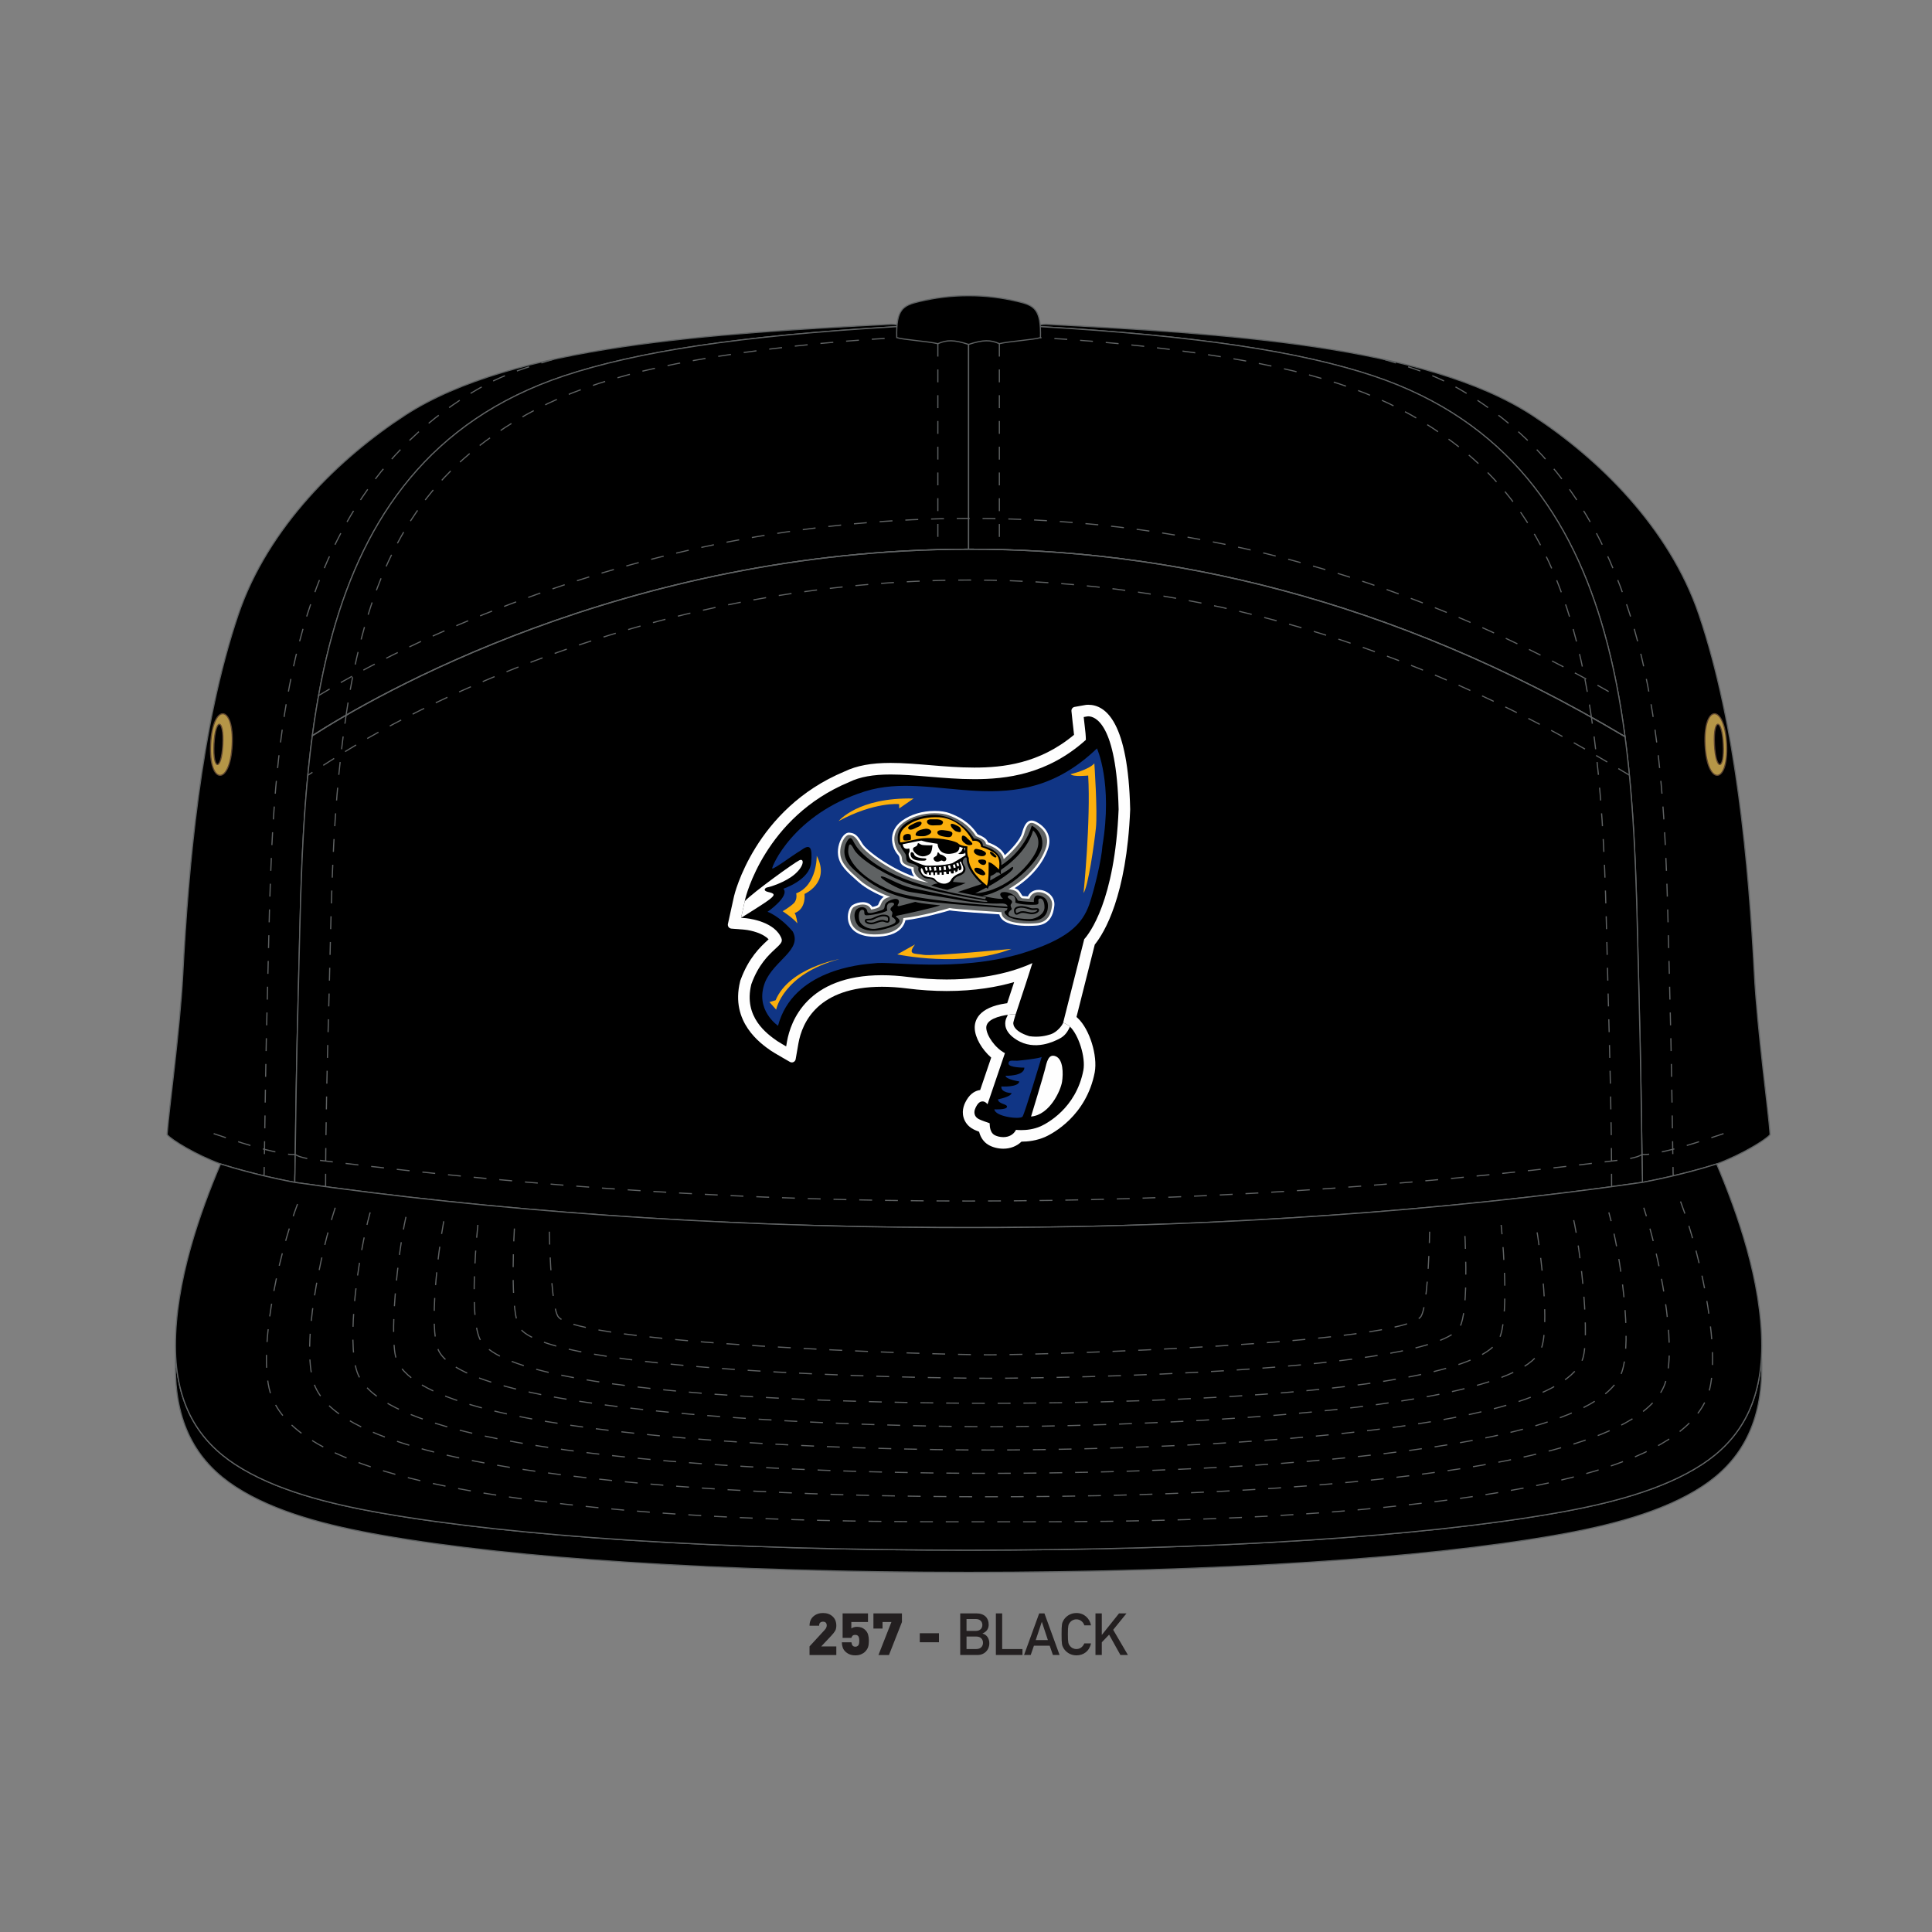 <?xml version="1.0" encoding="UTF-8"?>
<!DOCTYPE svg PUBLIC "-//W3C//DTD SVG 1.1//EN" "http://www.w3.org/Graphics/SVG/1.1/DTD/svg11.dtd">
<!-- Creator: CorelDRAW 2018 (64-Bit) -->
<svg xmlns="http://www.w3.org/2000/svg" xml:space="preserve" width="5in" height="5in" version="1.1" style="shape-rendering:geometricPrecision; text-rendering:geometricPrecision; image-rendering:optimizeQuality; fill-rule:evenodd; clip-rule:evenodd"
viewBox="0 0 5000 5000"
 xmlns:xlink="http://www.w3.org/1999/xlink">
 <rect x="0" y="0" width="5000" height="5000" fill="#808080" stroke="none"/>
 <defs>
  <style type="text/css">
   <![CDATA[
    .str3 {stroke:#5F4630;stroke-width:3;stroke-miterlimit:2.613}
    .str0 {stroke:#5F6263;stroke-width:3;stroke-miterlimit:2.613}
    .str1 {stroke:#5F6263;stroke-width:3;stroke-miterlimit:22.926}
    .str2 {stroke:#5F6263;stroke-width:3;stroke-miterlimit:22.926;stroke-dasharray:33.331 33.331}
    .fil1 {fill:none}
    .fil3 {fill:none;fill-rule:nonzero}
    .fil4 {fill:#B59647}
    .fil0 {fill:black}
    .fil2 {fill:#231F20;fill-rule:nonzero}
    .fil6 {fill:black;fill-rule:nonzero}
    .fil8 {fill:#5F6263;fill-rule:nonzero}
    .fil5 {fill:#FEFEFE;fill-rule:nonzero}
    .fil7 {fill:#103585;fill-rule:nonzero}
    .fil9 {fill:#FCB00D;fill-rule:nonzero}
   ]]>
  </style>
 </defs>
 <g id="Layer_x0020_1">
  <path class="fil0" d="M762.92 3059.93c0,0 -23.7,-4.24 -59.63,-12.25 -35.88,-8.06 -83.94,-19.96 -132.59,-35.31 -32.32,-11.95 -64.31,-27.64 -89.44,-41.99 -25.2,-14.35 -43.66,-27.42 -48.85,-34.04 1.67,-27.48 10.01,-95.01 18.81,-173.76 8.78,-78.75 18.13,-168.86 21.91,-241.56 7.11,-138.05 18.57,-298.52 40.44,-460.43 21.79,-161.91 54.06,-325.26 102.67,-469.1 38.48,-113.97 104.39,-215.81 181.7,-302.92 77.37,-87.09 166.15,-159.4 250.46,-214.25 139.15,-90.48 338.55,-143.27 560.7,-176.48 222.15,-33.15 467.09,-46.73 697.25,-58.74 3.79,-0.16 9.68,0.5 15.47,1.56 5.79,1.06 11.46,2.51 14.68,3.9l-7.61 0.39 -7.68 0.39c-203.73,11.84 -372.43,28.14 -513.65,49.27 -141.16,21.19 -254.85,47.17 -348.45,78.38 -347.08,115.85 -514.82,368.31 -597.86,665.17 -83,296.9 -81.21,638.13 -89.27,931.64 -2.46,87.88 -4.18,175.7 -5.52,255.97 -1.32,80.25 -2.27,153.01 -3.11,210.8 -0.22,3.94 -0.33,7.83 -0.39,11.68 -0.05,3.83 -0.05,7.73 -0.05,11.69z"/>
  <path class="fil1 str0" d="M762.92 3059.93c0,0 -23.7,-4.24 -59.63,-12.25 -35.88,-8.06 -83.94,-19.96 -132.59,-35.31 -32.32,-11.95 -64.31,-27.64 -89.44,-41.99 -25.2,-14.35 -43.66,-27.42 -48.85,-34.04 1.67,-27.48 10.01,-95.01 18.81,-173.76 8.78,-78.75 18.13,-168.86 21.91,-241.56 7.11,-138.05 18.57,-298.52 40.44,-460.43 21.79,-161.91 54.06,-325.26 102.67,-469.1 38.48,-113.97 104.39,-215.81 181.7,-302.92 77.37,-87.09 166.15,-159.4 250.46,-214.25 139.15,-90.48 338.55,-143.27 560.7,-176.48 222.15,-33.15 467.09,-46.73 697.25,-58.74 3.79,-0.16 9.68,0.5 15.47,1.56 5.79,1.06 11.46,2.51 14.68,3.9l-7.61 0.39 -7.68 0.39c-203.73,11.84 -372.43,28.14 -513.65,49.27 -141.16,21.19 -254.85,47.17 -348.45,78.38 -347.08,115.85 -514.82,368.31 -597.86,665.17 -83,296.9 -81.21,638.13 -89.27,931.64 -2.46,87.88 -4.18,175.7 -5.52,255.97 -1.32,80.25 -2.27,153.01 -3.11,210.8 -0.22,3.94 -0.33,7.83 -0.39,11.68 -0.05,3.83 -0.05,7.73 -0.05,11.69z"/>
  <path class="fil0" d="M4250.6 3059.93c0,0 23.68,-4.24 59.61,-12.25 35.89,-8.06 83.94,-19.96 132.61,-35.31 32.31,-11.95 64.3,-27.64 89.43,-41.99 25.19,-14.35 43.67,-27.42 48.84,-34.04 -1.67,-27.48 -10.01,-95.01 -18.81,-173.76 -8.78,-78.75 -18.13,-168.86 -21.92,-241.56 -7.11,-138.05 -18.57,-298.52 -40.43,-460.43 -21.8,-161.91 -54.06,-325.26 -102.69,-469.1 -38.49,-113.97 -104.39,-215.81 -181.71,-302.92 -77.37,-87.09 -166.13,-159.4 -250.46,-214.25 -139.15,-90.48 -338.55,-143.27 -560.7,-176.48 -222.15,-33.15 -467.09,-46.73 -697.25,-58.74 -3.78,-0.16 -9.68,0.5 -15.47,1.56 -5.78,1.06 -11.46,2.51 -14.68,3.9l7.61 0.39 7.68 0.39c203.73,11.84 372.43,28.14 513.65,49.27 141.16,21.19 254.85,47.17 348.46,78.38 347.08,115.85 514.82,368.31 597.86,665.17 83,296.9 81.21,638.13 89.29,931.64 2.44,87.88 4.16,175.7 5.5,255.97 1.33,80.25 2.27,153.01 3.11,210.8 0.22,3.94 0.33,7.83 0.39,11.68 0.06,3.83 0.06,7.73 0.06,11.69z"/>
  <path class="fil1 str0" d="M4250.6 3059.93c0,0 23.68,-4.24 59.61,-12.25 35.89,-8.06 83.94,-19.96 132.61,-35.31 32.31,-11.95 64.3,-27.64 89.43,-41.99 25.19,-14.35 43.67,-27.42 48.84,-34.04 -1.67,-27.48 -10.01,-95.01 -18.81,-173.76 -8.78,-78.75 -18.13,-168.86 -21.92,-241.56 -7.11,-138.05 -18.57,-298.52 -40.43,-460.43 -21.8,-161.91 -54.06,-325.26 -102.69,-469.1 -38.49,-113.97 -104.39,-215.81 -181.71,-302.92 -77.37,-87.09 -166.13,-159.4 -250.46,-214.25 -139.15,-90.48 -338.55,-143.27 -560.7,-176.48 -222.15,-33.15 -467.09,-46.73 -697.25,-58.74 -3.78,-0.16 -9.68,0.5 -15.47,1.56 -5.78,1.06 -11.46,2.51 -14.68,3.9l7.61 0.39 7.68 0.39c203.73,11.84 372.43,28.14 513.65,49.27 141.16,21.19 254.85,47.17 348.46,78.38 347.08,115.85 514.82,368.31 597.86,665.17 83,296.9 81.21,638.13 89.29,931.64 2.44,87.88 4.16,175.7 5.5,255.97 1.33,80.25 2.27,153.01 3.11,210.8 0.22,3.94 0.33,7.83 0.39,11.68 0.06,3.83 0.06,7.73 0.06,11.69z"/>
  <path class="fil0" d="M2328.88 844.95c-2.56,0.11 -5.11,0.27 -7.61,0.38 -50.96,3.01 -99.74,6.23 -146.39,9.74 -46.67,3.55 -91.27,7.33 -133.94,11.44 -42.62,4.11 -83.33,8.52 -122.2,13.18 -38.82,4.68 -75.87,9.63 -111.12,14.91 -35.32,5.28 -68.91,10.9 -100.91,16.79 -31.93,5.9 -62.34,12.08 -91.21,18.64 -28.87,6.51 -56.29,13.35 -82.27,20.53 -26.03,7.11 -50.72,14.63 -74.09,22.41 -86.76,28.98 -162.35,66.47 -228.2,111.07 -65.81,44.62 -121.92,96.29 -169.76,153.63 -47.83,57.34 -87.49,120.36 -120.31,187.6 -32.81,67.2 -58.84,138.67 -79.59,212.86 -6.01,21.41 -11.57,43.11 -16.68,64.91 -5.12,21.85 -9.9,43.88 -14.24,66.08 -4.4,22.25 -8.34,44.6 -12.02,67.09 -3.67,22.47 -7.02,45.11 -10.01,67.84 39.1,-25.13 109.19,-67.84 206.18,-117.74 97.01,-49.84 220.98,-106.96 367.88,-160.91 146.83,-53.95 316.65,-104.85 505.43,-142.28 188.72,-37.43 396.35,-61.5 618.94,-61.79l0 -582.17c-79.76,0 -136.71,3.78 -177.88,5.79z"/>
  <path class="fil1 str0" d="M2328.88 844.95c-2.56,0.11 -5.11,0.27 -7.61,0.38 -50.96,3.01 -99.74,6.23 -146.39,9.74 -46.67,3.55 -91.27,7.33 -133.94,11.44 -42.62,4.11 -83.33,8.52 -122.2,13.18 -38.82,4.68 -75.87,9.63 -111.12,14.91 -35.32,5.28 -68.91,10.9 -100.91,16.79 -31.93,5.9 -62.34,12.08 -91.21,18.64 -28.87,6.51 -56.29,13.35 -82.27,20.53 -26.03,7.11 -50.72,14.63 -74.09,22.41 -86.76,28.98 -162.35,66.47 -228.2,111.07 -65.81,44.62 -121.92,96.29 -169.76,153.63 -47.83,57.34 -87.49,120.36 -120.31,187.6 -32.81,67.2 -58.84,138.67 -79.59,212.86 -6.01,21.41 -11.57,43.11 -16.68,64.91 -5.12,21.85 -9.9,43.88 -14.24,66.08 -4.4,22.25 -8.34,44.6 -12.02,67.09 -3.67,22.47 -7.02,45.11 -10.01,67.84 39.1,-25.13 109.19,-67.84 206.18,-117.74 97.01,-49.84 220.98,-106.96 367.88,-160.91 146.83,-53.95 316.65,-104.85 505.43,-142.28 188.72,-37.43 396.35,-61.5 618.94,-61.79l0 -582.17c-79.76,0 -136.71,3.78 -177.88,5.79z"/>
  <path class="fil0" d="M2506.73 1421.35l0.06 0 0.06 0c126.19,-0.17 257.29,7.33 392.39,24.3 135.17,17.03 274.32,43.55 416.88,81.43 142.54,37.94 288.38,87.27 436.84,149.89 148.5,62.57 299.56,138.49 452.53,229.54 -3.01,-22.91 -6.34,-45.77 -10.01,-68.46 -3.67,-22.7 -7.72,-45.28 -12.12,-67.7 -4.34,-22.4 -9.13,-44.65 -14.3,-66.67 -5.17,-22.03 -10.78,-43.89 -16.85,-65.53 -20.75,-74.2 -46.78,-145.67 -79.59,-212.86 -32.81,-67.24 -72.42,-130.26 -120.31,-187.6 -47.82,-57.34 -103.95,-109.02 -169.74,-153.63 -65.85,-44.6 -141.44,-82.09 -228.15,-111.07 -23.41,-7.79 -48.06,-15.3 -74.09,-22.42 -26.03,-7.17 -53.45,-14.02 -82.32,-20.51 -28.87,-6.57 -59.23,-12.74 -91.22,-18.64 -31.97,-5.89 -65.57,-11.51 -100.89,-16.79 -35.27,-5.3 -72.3,-10.25 -111.13,-14.91 -38.88,-4.73 -79.59,-9.11 -122.19,-13.18 -42.66,-4.11 -87.26,-7.9 -133.93,-11.46 -46.67,-3.5 -95.45,-6.78 -146.34,-9.73 -2.56,-0.17 -5.11,-0.28 -7.68,-0.39 -41.15,-2 -98.11,-5.79 -177.81,-5.79l-0.06 0 0 582.19z"/>
  <path class="fil1 str0" d="M2506.73 1421.35l0.06 0 0.06 0c126.19,-0.17 257.29,7.33 392.39,24.3 135.17,17.03 274.32,43.55 416.88,81.43 142.54,37.94 288.38,87.27 436.84,149.89 148.5,62.57 299.56,138.49 452.53,229.54 -3.01,-22.91 -6.34,-45.77 -10.01,-68.46 -3.67,-22.7 -7.72,-45.28 -12.12,-67.7 -4.34,-22.4 -9.13,-44.65 -14.3,-66.67 -5.17,-22.03 -10.78,-43.89 -16.85,-65.53 -20.75,-74.2 -46.78,-145.67 -79.59,-212.86 -32.81,-67.24 -72.42,-130.26 -120.31,-187.6 -47.82,-57.34 -103.95,-109.02 -169.74,-153.63 -65.85,-44.6 -141.44,-82.09 -228.15,-111.07 -23.41,-7.79 -48.06,-15.3 -74.09,-22.42 -26.03,-7.17 -53.45,-14.02 -82.32,-20.51 -28.87,-6.57 -59.23,-12.74 -91.22,-18.64 -31.97,-5.89 -65.57,-11.51 -100.89,-16.79 -35.27,-5.3 -72.3,-10.25 -111.13,-14.91 -38.88,-4.73 -79.59,-9.11 -122.19,-13.18 -42.66,-4.11 -87.26,-7.9 -133.93,-11.46 -46.67,-3.5 -95.45,-6.78 -146.34,-9.73 -2.56,-0.17 -5.11,-0.28 -7.68,-0.39 -41.15,-2 -98.11,-5.79 -177.81,-5.79l-0.06 0 0 582.19z"/>
  <path class="fil0" d="M2506.82 1421.35c505.03,-0.68 1086.82,120.91 1698.7,485.17 29.53,223.2 30.3,455.25 36.04,663.23 2.38,87.93 4.11,175.75 5.44,256.02 1.34,80.26 2.29,153.01 3.17,210.8 0.24,3.96 0.35,7.85 0.35,11.68 0.05,3.85 0.05,7.73 0.05,11.69l0 0c-254.12,36.7 -525.71,65.35 -806.72,85.09 -280.99,19.76 -571.33,30.6 -862.83,31.81 -24.76,0.11 -49.51,0.11 -74.26,0.11 -24.8,0 -49.56,0 -74.31,-0.11 -291.51,-1.21 -581.84,-12.06 -862.83,-31.81 -280.94,-19.74 -552.59,-48.39 -806.72,-85.09l0 0c0,-3.96 0,-7.84 0.05,-11.69 0.06,-3.83 0.17,-7.72 0.39,-11.68 0.83,-57.78 1.83,-130.53 3.12,-210.8 1.32,-80.27 3.11,-168.09 5.5,-256.02 5.72,-208.75 6.51,-441.74 36.37,-665.67 156.58,-100.62 808.11,-481.55 1698.48,-482.72zm1789.14 1629.44l-2.68 0.57 2.68 -0.57z"/>
  <path class="fil1 str0" d="M2506.82 1421.35c505.03,-0.68 1086.82,120.91 1698.7,485.17 29.53,223.2 30.3,455.25 36.04,663.23 2.38,87.93 4.11,175.75 5.44,256.02 1.34,80.26 2.29,153.01 3.17,210.8 0.24,3.96 0.35,7.85 0.35,11.68 0.05,3.85 0.05,7.73 0.05,11.69l0 0c-254.12,36.7 -525.71,65.35 -806.72,85.09 -280.99,19.76 -571.33,30.6 -862.83,31.81 -24.76,0.11 -49.51,0.11 -74.26,0.11 -24.8,0 -49.56,0 -74.31,-0.11 -291.51,-1.21 -581.84,-12.06 -862.83,-31.81 -280.94,-19.74 -552.59,-48.39 -806.72,-85.09l0 0c0,-3.96 0,-7.84 0.05,-11.69 0.06,-3.83 0.17,-7.72 0.39,-11.68 0.83,-57.78 1.83,-130.53 3.12,-210.8 1.32,-80.27 3.11,-168.09 5.5,-256.02 5.72,-208.75 6.51,-441.74 36.37,-665.67 156.58,-100.62 808.11,-481.55 1698.48,-482.72zm1789.14 1629.44l-2.68 0.57"/>
  <path class="fil0" d="M4558.76 3509.35c0.44,10.63 0.66,21.24 0.66,31.81 -0.39,152.51 -61.68,245.5 -154.4,306.07 -101.94,66.63 -242,102.06 -380.78,126.32 -176.65,30.92 -393.84,53.78 -632.74,69.36 -275.66,17.96 -580.23,26.3 -884.74,26.3 -304.59,0 -609.17,-8.34 -884.81,-26.3 -238.89,-15.58 -456.09,-38.44 -632.69,-69.36 -138.82,-24.26 -278.83,-59.69 -380.78,-126.32 -92.72,-60.57 -154.07,-153.57 -154.46,-306.07 0,-10.58 0.22,-21.19 0.68,-31.81 6.89,137.37 66.34,223.31 153.78,280.44 101.94,66.63 241.95,102.06 380.78,126.3 176.6,30.93 393.8,53.8 632.69,69.37 275.64,17.96 580.22,26.3 884.81,26.3 304.51,0 609.09,-8.34 884.74,-26.3 238.89,-15.58 456.09,-38.44 632.74,-69.37 138.78,-24.25 278.83,-59.68 380.78,-126.3 87.38,-57.12 146.9,-143.07 153.74,-280.44z"/>
  <path class="fil1 str1" d="M4558.76 3509.35c0.44,10.63 0.66,21.24 0.66,31.81 -0.39,152.51 -61.68,245.5 -154.4,306.07 -101.94,66.63 -242,102.06 -380.78,126.32 -176.65,30.92 -393.84,53.78 -632.74,69.36 -275.66,17.96 -580.23,26.3 -884.74,26.3 -304.59,0 -609.17,-8.34 -884.81,-26.3 -238.89,-15.58 -456.09,-38.44 -632.69,-69.36 -138.82,-24.26 -278.83,-59.69 -380.78,-126.32 -92.72,-60.57 -154.07,-153.57 -154.46,-306.07 0,-10.58 0.22,-21.19 0.68,-31.81 6.89,137.37 66.34,223.31 153.78,280.44 101.94,66.63 241.95,102.06 380.78,126.3 176.6,30.93 393.8,53.8 632.69,69.37 275.64,17.96 580.22,26.3 884.81,26.3 304.51,0 609.09,-8.34 884.74,-26.3 238.89,-15.58 456.09,-38.44 632.74,-69.37 138.78,-24.25 278.83,-59.68 380.78,-126.3 87.38,-57.12 146.9,-143.07 153.74,-280.44z"/>
  <path class="fil0" d="M2506.73 3176.96c24.75,0 49.5,0 74.26,-0.11 291.57,-1.23 581.91,-12.07 862.83,-31.81 281,-19.74 552.64,-48.39 806.78,-85.09 0,0 7.51,-1.34 20.46,-3.96 13.02,-2.62 31.43,-6.51 53.29,-11.57 16.96,-3.94 35.93,-8.61 56,-13.95 20.02,-5.34 41.21,-11.4 62.46,-18.13 53.56,126.08 117.02,305.41 116.58,471.38 -0.39,152.44 -61.68,245.45 -154.4,306.07 -101.94,66.63 -241.95,102.07 -380.78,126.32 -176.6,30.92 -393.84,53.78 -632.74,69.36 -275.66,17.96 -580.17,26.3 -884.76,26.3 -304.57,0 -609.09,-8.34 -884.8,-26.3 -238.85,-15.58 -456.09,-38.44 -632.69,-69.36 -138.82,-24.25 -278.83,-59.69 -380.78,-126.32 -92.72,-60.62 -154,-153.63 -154.4,-306.07 -0.44,-165.97 63.02,-345.3 116.57,-471.38 21.25,6.73 42.44,12.79 62.47,18.13 20.07,5.35 39.04,10.01 56,13.95 21.87,5.06 40.27,8.96 53.29,11.57 12.96,2.61 20.46,3.96 20.46,3.96 254.12,36.7 525.78,65.35 806.76,85.09 280.94,19.74 571.28,30.59 862.85,31.81 24.75,0.11 49.5,0.11 74.24,0.11z"/>
  <path class="fil1 str1" d="M2506.73 3176.96c24.75,0 49.5,0 74.26,-0.11 291.57,-1.23 581.91,-12.07 862.83,-31.81 281,-19.74 552.64,-48.39 806.78,-85.09 0,0 7.51,-1.34 20.46,-3.96 13.02,-2.62 31.43,-6.51 53.29,-11.57 16.96,-3.94 35.93,-8.61 56,-13.95 20.02,-5.34 41.21,-11.4 62.46,-18.13 53.56,126.08 117.02,305.41 116.58,471.38 -0.39,152.44 -61.68,245.45 -154.4,306.07 -101.94,66.63 -241.95,102.07 -380.78,126.32 -176.6,30.92 -393.84,53.78 -632.74,69.36 -275.66,17.96 -580.17,26.3 -884.76,26.3 -304.57,0 -609.09,-8.34 -884.8,-26.3 -238.85,-15.58 -456.09,-38.44 -632.69,-69.36 -138.82,-24.25 -278.83,-59.69 -380.78,-126.32 -92.72,-60.62 -154,-153.63 -154.4,-306.07 -0.44,-165.97 63.02,-345.3 116.57,-471.38 21.25,6.73 42.44,12.79 62.47,18.13 20.07,5.35 39.04,10.01 56,13.95 21.87,5.06 40.27,8.96 53.29,11.57 12.96,2.61 20.46,3.96 20.46,3.96 254.12,36.7 525.78,65.35 806.76,85.09 280.94,19.74 571.28,30.59 862.85,31.81 24.75,0.11 49.5,0.11 74.24,0.11z"/>
  <path class="fil1 str2" d="M4349.2 3109.42c56.79,150 107.69,404.3 69.81,503.8 -66.43,174.53 -433.12,246.9 -834.48,287.56 -401.46,40.6 -833.74,37.6 -1023.74,37.6 -189.94,0 -622.28,3 -1023.7,-37.6 -401.41,-40.66 -768.11,-113.03 -834.52,-287.56 -37.89,-99.5 13.01,-353.8 69.8,-503.8m649.31 78.2c1.23,66.8 7.17,193.44 21.92,218.52 21.25,36.11 265.25,61.13 521.61,77.15 256.35,16.02 524.99,23.04 595.57,23.04 70.59,0 339.29,-7.02 595.59,-23.04 256.35,-16.02 500.35,-41.04 521.6,-77.15 14.74,-25.08 20.75,-151.72 21.92,-218.52m-2368.65 -8.23c-3.83,71.8 -8.29,215.53 11.97,254.06 31.09,59.13 290.94,92.57 565.26,111.14 274.32,18.57 563.16,22.36 652.32,22.36 89.11,0 378,-3.78 652.32,-22.36 274.32,-18.57 534.18,-52.01 565.27,-111.14 20.24,-38.53 15.8,-182.26 11.95,-254.06m-2553.64 -9.35c-8.23,81.65 -18.52,241.67 4.45,293.68 35.76,80.91 314.98,122.92 610.54,144.66 295.64,21.81 607.65,23.3 709.11,23.3 101.39,0 413.49,-1.5 709.11,-23.3 295.62,-21.74 574.83,-63.74 610.54,-144.66 22.97,-52.01 12.74,-212.02 4.51,-293.68m-2736.57 -9.46c-16.19,88.06 -37.1,272.43 -15.4,329.77 34.48,91.22 333.6,141.79 653.03,169.43 319.43,27.7 659.1,32.54 774.79,32.54 115.63,0 455.43,-4.84 774.79,-32.54 319.43,-27.64 618.61,-78.2 653.09,-169.43 21.65,-57.34 0.73,-241.71 -15.45,-329.77m-2922.63 -11.29c-21.8,94.95 -44.56,321.15 -23.81,370.61 45.83,109.18 350.85,165.41 692.74,197.06 341.91,31.58 706.67,35.7 841.26,35.7 134.6,0 499.37,-4.11 841.26,-35.7 341.89,-31.66 646.91,-87.88 692.74,-197.06 20.81,-49.46 -2,-275.66 -23.81,-370.61m-3113.01 -11.62c-31.75,113.12 -61.41,332.94 -33.82,412.97 43.67,126.87 380.84,190.39 741.3,224.77 360.48,34.37 745.99,37.6 895.28,37.6 149.28,0 534.89,-3.23 895.37,-37.6 360.46,-34.31 697.65,-97.89 741.3,-224.77 27.59,-80.03 -2.07,-299.85 -33.76,-412.97m-3296.12 -12.13c-39.38,121.46 -87.05,351.8 -56.28,451.25 45.22,146.17 398.57,217.42 785.07,256.06 386.57,38.66 802.27,40.77 964.46,40.77 162.14,0 577.95,-2.11 964.46,-40.77 386.5,-38.65 739.85,-109.89 785.07,-256.06 30.76,-99.46 -16.9,-329.79 -56.28,-451.25"/>
  <path class="fil1 str2" d="M4460.52 2933.83c-62.41,20.75 -89.43,29.97 -131.48,40.6 -23.92,5.89 -64.03,15.84 -79.59,12.96m-668.95 -2057.62c113.69,32.98 170.2,55.84 260.92,118.2 128.88,88.54 223.2,204.39 291.78,335.22 184.21,351.46 177.5,797.04 188.11,1184.37 4.29,155.46 6.29,310.93 8.63,466.43 0.11,3.01 0.22,6.07 0.28,9.07"/>
  <path class="fil1 str2" d="M1433 929.79c-113.68,32.98 -170.2,55.84 -260.9,118.19 -128.87,88.56 -223.2,204.41 -291.79,335.22 -184.22,351.46 -177.48,797.04 -188.11,1184.39 -4.29,155.46 -6.29,310.91 -8.63,466.37 -0.16,3.06 -0.22,6.07 -0.27,9.07m-130.32 -109.18c62.4,20.69 89.44,29.98 131.49,40.6 23.92,5.85 64.01,15.86 79.59,12.91"/>
  <path class="fil1 str2" d="M764.04 2987.37c8.74,8.52 47.06,14.46 79.54,17.47 555.26,68.35 1090.98,103.44 1663.21,103.44 572.16,0 1107.9,-35.09 1663.1,-103.44 32.54,-3.01 70.85,-8.96 79.59,-17.47m-3406.8 83.7c0,-167.36 4.46,-331.88 9.02,-499.13 4.67,-171.65 6.23,-343.34 20.46,-514.6 6.07,-73.09 13.8,-141.72 23.52,-206.3m3321.16 155.08l-52.12 -31.04c-507.98,-302.46 -1064.8,-474.71 -1657.82,-473.94 -374.04,0.5 -746.1,70.19 -1097,199.18 -189.67,69.69 -387.83,161.24 -558.43,270.87l-54.85 35.22m3374.21 1064.67c0,-167.36 -4.51,-331.88 -9,-499.13 -4.73,-171.65 -6.24,-343.34 -20.48,-514.6 -5.9,-71.09 -13.4,-137.99 -22.75,-201"/>
  <path class="fil0" d="M2634.31 780.31c43.04,10.12 60.34,20.24 58.4,93.43 -15.8,5.39 -81.32,9.51 -106.35,15.69 -22.86,-10.01 -41.1,-10.63 -79.65,1.95 -38.49,-12.58 -56.68,-11.9 -79.54,-1.89 -25.02,-6.18 -90.59,-10.36 -106.39,-15.75 -1.96,-73.19 15.34,-83.31 58.4,-93.43 43.22,-10.25 85.37,-15.2 127.54,-15.03 42.22,-0.17 84.38,4.78 127.59,15.03z"/>
  <path class="fil1 str1" d="M2634.31 780.31c43.04,10.12 60.34,20.24 58.4,93.43 -15.8,5.39 -81.32,9.51 -106.35,15.69 -22.86,-10.01 -41.1,-10.63 -79.65,1.95 -38.49,-12.58 -56.68,-11.9 -79.54,-1.89 -25.02,-6.18 -90.59,-10.36 -106.39,-15.75 -1.96,-73.19 15.34,-83.31 58.4,-93.43 43.22,-10.25 85.37,-15.2 127.54,-15.03 42.22,-0.17 84.38,4.78 127.59,15.03z"/>
  <path class="fil2" d="M2095.07 4283.26l0 -22.41 39.04 -42.44c3.61,-3.96 5.46,-7.79 5.46,-11.51 0,-6.69 -3.23,-10.01 -9.74,-10.01 -2.78,0 -5.17,0.77 -7.06,2.33 -1.94,1.56 -2.89,4.27 -2.89,8.12l-24.8 0c0,-10.19 3.33,-18.24 9.95,-24.09 6.67,-5.83 14.96,-8.78 24.8,-8.78 10.25,0 18.53,2.95 24.93,8.85 6.4,5.83 9.61,13.8 9.61,23.74 0,5.39 -0.99,9.85 -2.94,13.35 -2,3.5 -5.44,7.94 -10.39,13.18l-25.7 27.31 39.04 0 0 22.36 -69.29 0zm143.55 -8.45c-2.61,2.62 -6,4.78 -10.23,6.56 -4.18,1.78 -9.06,2.68 -14.74,2.68 -5.74,0 -10.74,-0.9 -15.02,-2.68 -4.28,-1.78 -8.01,-4.22 -11.12,-7.33 -3.12,-3.12 -5.39,-6.73 -6.73,-10.8 -1.39,-4.12 -2.06,-8.39 -2.06,-12.96l24.81 0c0.38,3.74 1.39,6.57 3,8.46 1.62,1.94 4,2.89 7.13,2.89 2.84,0 5.22,-1.01 7.17,-2.95 2,-1.94 3,-6.07 3,-12.34 0,-5.61 -0.88,-9.57 -2.6,-11.86 -1.73,-2.27 -4.35,-3.39 -7.74,-3.39 -3.22,0 -5.57,0.68 -6.95,2.11 -1.39,1.39 -2.44,3.28 -3.28,5.56l-22.58 0 0 -63.35 65.69 0 0 22.35 -43.11 0 0 16.68c1.28,-1.06 3.28,-2 5.9,-2.89 2.61,-0.94 5.45,-1.39 8.62,-1.39 4.45,0 8.45,0.72 12.02,2.05 3.56,1.4 6.95,3.63 10.12,6.84 3.17,3.17 5.45,6.95 6.73,11.4 1.32,4.46 2,9.74 2,15.86 0,6.78 -0.72,12.23 -2.06,16.35 -1.39,4.11 -4,8.18 -7.95,12.12zm62.01 8.45l-27.2 0 33.54 -85.49 -22.97 0 0 16.96 -23.57 0 0 -39.32 73.8 0 0 22.42 -33.6 85.43zm79.76 -56.44l49.62 0 0 23.3 -49.62 0 0 -23.3zm104.67 56.29l45.39 0c16.19,0 29.93,-11.97 29.93,-30.54 0,-10.9 -5.72,-22.09 -17.52,-24.8l0 -0.35c12.52,-5.55 15.85,-14.17 15.85,-23.13 0,-16.92 -10.89,-28.87 -31.93,-28.87l-41.72 0 0 107.69zm41.45 -47.79c12.06,0 17.52,7.74 17.52,16.19 0,8.45 -5.46,16.19 -17.52,16.19l-25.15 0 0 -32.39 25.15 0zm-1.52 -45.37c11.8,0 17.36,7.11 17.36,15.41 0,8.51 -5.56,15.46 -17.36,15.46l-23.63 0 0 -30.87 23.63 0zm52.35 93.17l68.8 0 0 -15.41 -52.5 0 0 -92.28 -16.3 0 0 107.69zm103.11 -38.55l15.64 -47.06 0.27 0 15.57 47.06 -31.48 0zm44.51 38.55l17.23 0 -39.15 -107.69 -13.64 0 -39.15 107.69 17.25 0 8.28 -24.03 40.83 0 8.34 24.03zm81.37 -30.1c-4.51,9.68 -11.46,14.69 -20.57,14.69 -7.68,0 -13.31,-3.63 -16.63,-7.9 -4.22,-5.46 -5.45,-8.47 -5.45,-30.54 0,-22.09 1.23,-25.09 5.45,-30.54 3.33,-4.29 8.96,-7.9 16.63,-7.9 10.28,0 18.02,7.28 20.57,15.58l17.23 0c-3.28,-17.52 -17.34,-31.93 -37.81,-31.93 -16.92,0 -28.54,10.01 -33.71,19.41 -3.52,6.34 -4.68,9.51 -4.68,35.38 0,25.85 1.17,29.02 4.68,35.43 5.17,9.35 16.79,19.36 33.71,19.36 18.46,0 33.58,-10.91 37.81,-31.04l-17.23 0zm28.76 30.1l16.35 0 0 -32.83 18.9 -19.8 29.31 52.63 19.43 0 -38.16 -65.2 34.48 -42.49 -19.36 0 -44.32 55.51 -0.28 0 0 -55.51 -16.35 0 0 107.69z"/>
  <path class="fil3 str2" d="M2586.33 889.44l0 532.84m-1761.81 377.83c167.52,-101.28 349.18,-182.98 530.38,-249.57 368.38,-135.43 758.99,-208.46 1151.8,-208.96 605.87,-0.78 1161.51,161.35 1683.17,463.37m-71.25 51.33c-49.5,-333.62 -152,-557.93 -359.74,-712.55 -137.11,-102.01 -286.73,-164.98 -542.76,-210.97 -164.9,-29.59 -356.41,-49.84 -524.04,-58.8m-1796.42 977.07c49.49,-331.82 152.07,-554.91 359.81,-708.7 137.04,-101.52 286.66,-164.15 542.68,-209.87 164.98,-29.47 356.41,-49.62 524.12,-58.51m104.89 15.47l0 532.84"/>
  <path class="fil3 str0" d="M808.32 1904.06c156.58,-100.62 808.11,-481.55 1698.48,-482.72 505.03,-0.61 1086.87,120.91 1698.7,485.17"/>
  <path class="fil4" d="M545.17 1925.47c-5.34,106.3 50.39,109.07 55.67,2.79 5.35,-106.23 -50.33,-109.07 -55.67,-2.79zm3923.3 0c5.34,106.24 -50.39,109.03 -55.74,2.79 -5.28,-106.3 50.39,-109.07 55.74,-2.79z"/>
  <path class="fil1 str3" d="M545.17 1925.47c-5.34,106.3 50.39,109.07 55.67,2.79 5.35,-106.23 -50.33,-109.07 -55.67,-2.79zm3923.3 0c5.34,106.24 -50.39,109.03 -55.74,2.79 -5.28,-106.3 50.39,-109.07 55.74,-2.79z"/>
  <path class="fil0" d="M4459.79 1925.88c3.45,69.42 -19.34,70.59 -22.8,1.12 -3.5,-69.42 19.36,-70.52 22.8,-1.12zm-3905.98 0c-3.45,69.48 19.35,70.59 22.85,1.19 3.45,-69.42 -19.35,-70.59 -22.85,-1.19z"/>
  <path class="fil1 str3" d="M4459.79 1925.88c3.45,69.42 -19.34,70.59 -22.8,1.12 -3.5,-69.42 19.36,-70.52 22.8,-1.12zm-3905.98 0c-3.45,69.48 19.35,70.59 22.85,1.19 3.45,-69.42 -19.35,-70.59 -22.85,-1.19z"/>
  <path class="fil5" d="M2596.45 2972.81c-14.41,0 -29.37,-4.05 -39.94,-10.85 -8.45,-5.46 -18.07,-15.3 -22.64,-33.03 -5.77,-2.18 -10.39,-4.07 -13.73,-5.85 -16.63,-8.28 -23.48,-21.08 -26.25,-30.37 -6.51,-21.13 3.83,-39.32 7.28,-45.33 10.74,-18.64 24.36,-24.93 35.49,-26.43l28.54 -83.93c-23.92,-20.75 -41.94,-51.51 -42.62,-76.2 -0.61,-19.41 9.13,-53.73 81.26,-64.19l2.73 -0.33c6.62,-20.02 12.69,-38.39 18.02,-54.68 -42.32,12.28 -100.73,23.13 -174.65,23.13 -33.16,0 -67.64,-2.22 -102.51,-6.67 -22.69,-2.88 -44.54,-4.33 -64.85,-4.33 -165.53,0 -206.57,91.89 -216.31,146.61l-7.11 40.89c-1.23,6.84 -8.84,10.41 -14.85,6.95l-24.69 -14.24c-9.35,-5.39 -21.37,-12.45 -25.32,-15.29 -25.8,-18.08 -104.72,-73.43 -79.04,-178.1l0.72 -3.12 0.83 -1.89c20.7,-56.62 50.85,-84.71 68.92,-101.5 0.94,-0.89 2.17,-2 3.34,-3.12 -13.8,-15.23 -44.34,-23.35 -62.3,-24.98l-33.99 -2.71c-6.01,-0.51 -10.23,-6.18 -8.96,-12.08l15.86 -71.91c0.49,-2.4 53.34,-225.93 286.11,-322.77 31.36,-15.07 69.24,-22.09 119.08,-22.09 31.64,0 64.74,2.73 99.72,5.63l2.05 0.16c37.21,3.12 75.71,6.29 114.64,6.29 73.58,0 168.59,-9.9 258.3,-84.82 -0.44,-5.34 -1.1,-10.96 -1.94,-17.91 -0.5,-4.27 -1.01,-8.85 -1.63,-13.95l-3.11 -29.48c-0.55,-5.17 3,-9.95 8.17,-10.85l27.81 -4.95c1.45,-0.28 4,-0.61 7.46,-0.61 46.61,0 103.24,46.84 108.52,269.83l0 0.94 0 1c-9.13,223.54 -67.08,318.48 -91.62,348.91 0,0 -36.7,145.33 -47.33,187.43 1.28,1.01 2.51,2.11 3.74,3.3 30.26,28.63 51.39,96.6 43.48,139.93 -21.85,113.14 -109.73,158.58 -127.14,166.59 -23.37,10.52 -46.84,12.74 -62.47,12.74 -12.06,11.68 -28.65,18.24 -47.11,18.24z"/>
  <path class="fil6" d="M2805.99 2430.55c-5.12,20.42 -40.16,158.97 -54.46,215.81l9.68 4.91c2.73,1.32 5.28,3.33 7.9,5.77 22.07,20.92 40.88,78.59 34.66,112.85 -19.09,98.79 -95.19,137.83 -110.19,144.74 -18.46,8.28 -37.54,10.06 -50.28,10.06 -5.39,0 -10.19,-0.28 -13.91,-0.66 -6.07,12.01 -17.85,18.85 -32.94,18.85 -8.67,0 -18.02,-2.4 -23.85,-6.12 -9.51,-6.11 -11.35,-20.2 -11.4,-29.81 -8.56,-3.01 -22.36,-7.79 -27.2,-10.34 -2.29,-1.12 -9.13,-4.57 -11.4,-12.36 -2.57,-8.28 1.39,-16.46 4.56,-22.03 1.83,-3.17 6.67,-11.78 15.62,-11.78 6.23,0 10.12,4.16 12.35,6.67 0.22,0.22 0.39,0.44 0.57,0.66l45.04 -132.26c-25.3,-13.18 -47.72,-45.33 -48.28,-65.52 -0.66,-22.25 34.76,-30.64 55.67,-33.69 2.17,-0.29 4.22,-0.57 6.07,-0.79 1.39,-0.22 4.89,-0.77 10.46,-0.77 1.28,0 2.61,0.11 3.96,0.11 20.07,-60.18 35.09,-106.34 43.21,-132.37 -34.1,15.85 -108.35,42.43 -221.88,42.43 -31.87,0 -65.13,-2.16 -98.67,-6.45 -23.96,-3.06 -47.11,-4.62 -68.7,-4.62 -194.33,0 -236.61,119.87 -245.78,171.38l-2.22 12.83c0,0 -19.3,-11.12 -22.93,-13.73 -26.41,-18.46 -88.1,-61.9 -67.35,-146.61l0.11 -0.55 0.22 -0.5c18.31,-50.67 44.51,-74.87 61.74,-90.89 17.8,-16.51 20.86,-20.07 12.8,-34.04 -22.31,-39.94 -89.11,-45.48 -89.72,-45.55l-11.44 -0.89 10.89 -49.57c0.5,-2.16 50.23,-211.24 269.21,-301.9 27.13,-13.24 61.24,-19.47 106.79,-19.47 30.76,0 63.52,2.72 98.27,5.61 38.17,3.17 77.6,6.46 118.14,6.46l0.06 0c81.98,0 188.66,-11.68 288.84,-101.63 -0.17,-12.01 -1.28,-21.69 -2.83,-34.59 -0.56,-4.62 -1.12,-9.62 -1.74,-15.25l-0.99 -9.28 9.51 -1.67c0,0 0.79,-0.16 2.22,-0.16 17.14,0 73.31,17.41 78.59,240.61 -9.61,237.33 -75.98,321.76 -88.98,336.11z"/>
  <path class="fil5" d="M2748.55 2799.83c-3.39,21.85 -31.48,85.59 -80.2,89.77 0,0 31.16,-102.34 35.89,-121.41 4.71,-19.08 8.78,-42.33 28.08,-34.44 19.3,7.9 19.63,44.22 16.24,66.08z"/>
  <path class="fil7" d="M1998.42 2247.52c-1.61,-4.01 54.06,-140.21 238.89,-199.05 184.78,-58.91 390.56,91.65 601.65,-111.64 -0.11,-0.16 41.28,89.33 14.13,252.07 -2.16,35.78 -21.46,115.36 -33.76,150.85 -18.46,53.23 -57.12,91.82 -178.21,128.7 -168.26,48.21 -335.4,18.07 -379.89,24.69 -35.31,2.79 -209.3,17.25 -247.72,161.53 0,0 -61.52,-41.28 -33.55,-112.74 23.48,-56.79 96.5,-83.44 71.75,-131.1 -34.59,-40.66 -65.35,-51.11 -65.35,-51.11 0,0 58.18,-40.16 41.04,-59.74 0,0 67.86,-22.3 71.86,-67.18 3.45,-39.94 -2.27,-49.73 -25.08,-33.09 -29.64,18.24 -70.92,50.17 -75.76,47.82z"/>
  <path class="fil5" d="M2261.76 2424.33c-36.04,-0.5 -59.45,-14.13 -66.03,-38.44 -4.84,-17.91 1.84,-38.2 10.8,-43.72 7.79,-4.61 17.52,-7.33 26.08,-7.33 11.13,0 19.91,4.34 25.19,12.35 9.74,-1.83 13.75,-4.22 14.35,-5.06 0.68,-0.78 1.56,-2.9 2,-4.01 2.11,-4.9 5.19,-11.9 13.02,-17.03 -18.02,-7.66 -45.77,-21.02 -64.36,-37.43l-3.17 -2.78c-27.42,-24.2 -47.27,-41.65 -50.72,-67.92 -2.62,-19.74 5.06,-40.43 14.06,-50.55 5.52,-6.29 10.74,-7.63 14.19,-7.63 13.8,1.34 20.57,4.22 34.54,28.31 10.39,17.91 72.75,64.25 134.27,85.66 -5.5,-7.02 -7.17,-13.97 -7.46,-19.3 -11,-3.12 -18.97,-6.84 -23.7,-11.07 -5.33,-4.8 -5.94,-10.36 -6.45,-14.81 -0.5,-4.44 -0.88,-7.72 -4.78,-11.73 -6.91,-7.17 -16.52,-25.04 -14.85,-45.06 1.39,-16.74 10.01,-31.09 25.46,-42.54 22.02,-16.3 52.96,-25.65 84.78,-25.65 14.79,0 28.87,2.18 38.7,5.9 22.42,8.34 50.78,22.09 72.2,54.5 13.86,5.96 24.14,11.31 27.09,21.04 22.09,7.83 37.16,19.36 43.61,33.09 16.41,-14.85 38.99,-38.81 44.16,-56.72 5.57,-19.69 11.95,-32.83 25.04,-32.83 4,0 8.34,1.34 13.56,4.22 26.98,15.07 37.89,39.06 30.04,65.7 -4.39,14.79 -23.19,63.79 -87.49,105 4.56,1.61 8.85,3.96 11.46,7.17 1.89,2.06 3.45,4.62 4.78,6.84l0.44 0.66c1.23,2 3.63,5.79 4.51,5.79 2.11,0 4.69,0.22 7.13,0.5 2.22,0.22 4.23,0.39 5.94,0.44 2.84,-6.78 11.18,-17.01 27.59,-17.01 0.77,0 1.61,0 2.44,0.05 11.85,0.72 23.26,6.4 30.54,15.18 6.4,7.68 9.13,17.03 7.79,26.98 -2.55,20.37 -10.23,47.73 -46.27,50.34 -7.13,0.5 -14.41,0.78 -21.15,0.78 -23.24,0 -53.84,-2.95 -67.69,-16.97 -3.67,-3.72 -6.07,-8.12 -7.13,-12.89 -24.07,-1.56 -111.34,-7.17 -128.48,-10.3 -10.56,3.12 -70.52,20.48 -114.57,25.43 -1.12,5.66 -4.07,13.95 -11.68,21.85 -13.62,13.91 -36.15,20.97 -66.96,20.97l-2.84 0z"/>
  <path class="fil8" d="M2261.76 2418.34c-33.05,-0.44 -54.39,-12.5 -60.24,-34.04 -4.33,-15.91 1.89,-33.14 8.19,-36.99 6.73,-4 15.51,-6.5 22.91,-6.5 7.39,0 17.19,2.27 22.02,12.96 11.4,-1.63 19.47,-4.57 22.2,-7.85 1.06,-1.39 1.94,-3.39 2.84,-5.5 2.99,-6.89 7.11,-16.3 24.03,-19.14 -10.96,-4.11 -52.52,-20.57 -76.93,-42.09l-3.17 -2.79c-26.49,-23.35 -45.57,-40.16 -48.73,-64.19 -2.38,-17.85 4.73,-36.93 12.58,-45.88 3.22,-3.61 6.56,-5.57 9.73,-5.57 10.85,1.06 16.13,2.51 29.37,25.3 13.12,22.64 103.95,87.77 176.8,98.33 -6.39,-2.38 -21.96,-8.56 -29.14,-15.4 -9.61,-9.22 -10.19,-18.97 -9.57,-24.07 -9.11,-2.29 -20.13,-5.9 -25.81,-10.96 -3.67,-3.28 -4.05,-7.07 -4.51,-11.02 -0.55,-4.84 -1.17,-9.79 -6.39,-15.23 -5.9,-6.12 -14.74,-22.53 -13.24,-40.38 1.28,-14.96 9.07,-27.87 23.08,-38.28 21.03,-15.51 50.61,-24.47 81.21,-24.47 14.06,0 27.42,2 36.59,5.5 21.91,8.18 49.72,21.65 70.25,53.73 17.34,7.28 25.24,12.12 25.97,20.97l0.17 -0.16c26.63,8.85 42.89,22.69 45.72,38.99 4.71,-4 45.04,-38.66 52.77,-65.52 5.79,-20.53 11.18,-28.47 19.31,-28.47 2.93,0 6.39,1.06 10.67,3.44 14.28,7.96 36.77,26.26 27.2,58.74 -4.51,15.19 -24.86,67.8 -97.5,109.23 4,0.51 17.85,2.68 22.58,8.47 1.67,1.83 3.01,4.05 4.33,6.17l0.39 0.66c2.89,4.62 5.39,8.62 9.62,8.62 1.96,0 4.29,0.22 6.56,0.44 2.4,0.28 4.73,0.5 6.69,0.5 4.51,0 4.67,-1.28 4.67,-1.67 0.33,-2.38 5.72,-15.34 22.75,-15.34 0.66,0 1.39,0 2.11,0.05 10.19,0.61 20.02,5.5 26.25,13.02 5.34,6.38 7.61,14.13 6.51,22.35 -2.56,19.85 -9.46,42.89 -40.82,45.16 -6.95,0.5 -14.08,0.79 -20.7,0.79 -31.25,0 -53.78,-5.39 -63.39,-15.19 -4.01,-4.07 -6.01,-8.91 -6.01,-14.35 -12.52,-0.79 -122.49,-7.74 -134.11,-10.8 -2.84,0.94 -72.96,21.69 -119.7,26.09 -0.16,3.44 -1.33,13.57 -10.67,23.19 -12.41,12.68 -33.49,19.13 -62.63,19.13l-2.84 0z"/>
  <path class="fil7" d="M2695.94 2735.26c0,0 -43.77,145.95 -49.49,154.35 -5.68,8.39 -71.48,0.44 -73.03,-18.7 0,0 30.92,1.84 32.64,-6.17 1.67,-8.07 -21.96,-6.69 -23.41,-19.65 0,0 33.38,-6.34 35.38,-16.13 0,0 -28.21,-0.73 -26.54,-17.19 0,0 43.94,2.84 46.49,-12.96 0,0 -35.09,-5.28 -35.65,-14.74 0,0 48.23,1.78 48.78,-21.02 0,0 -41.06,0.33 -41.06,-10.52 0,-10.85 11.69,-6.67 22.48,-7.35 10.85,-0.71 58.84,-6.12 63.4,-9.95z"/>
  <path class="fil6" d="M2330.31 2186.64c0,0 -7.11,3.28 -7.11,-19.14 0,-22.47 18.62,-47.66 77.19,-56.95 58.57,-9.35 103.46,31.75 120.43,59.68 0,0 23.02,0 23.02,19.14 0,0 50.34,8.78 47.61,49.82 0,0 58.57,-34.48 78.81,-102.39 0,0 31.25,14.24 26.87,52.56 -4.4,38.31 -86.5,117.68 -154.97,129.21 0,0 46.56,10.39 53.69,7.11 0,0 -12.08,-8.74 -4.95,-15.36 8.06,-5.06 35.43,0.39 43.26,20.31 10.96,2.73 41.61,3.83 41.61,3.83 0,0 -2.73,-19.19 12.56,-17.01 15.36,2.22 26.87,12.63 23.04,35.6 -3.85,23.02 -23.52,30.65 -46,30.65 -22.47,0 -49.27,-6.18 -56.95,-12.02 -7.68,-5.85 -13.13,-13.13 -4,-15.35 0,0 2.17,-1.06 2.94,-5.85 0,0 -185.6,-12.17 -242.56,-22.07 -56.95,-9.83 -98,-31.2 -131.37,-58.02 -33.44,-26.8 -56.4,-46.54 -45.46,-84.32 14.59,-33.76 18.64,-8.72 26.27,1.12 7.66,13.29 54.77,72.7 189.98,107.73 0,0 14.15,-9.18 22.86,-8.12 0,0 -8.06,-8.17 -16.46,-11.46 -8.4,-3.28 -14.24,1.45 -23.74,-7.67 -6.18,-9.13 -12.41,-11.68 -9.85,-23.36 0,0 -4.71,-6.56 -19.34,-9.84 -14.59,-3.3 -11.69,-12.08 -12.8,-19.76 -1.06,-7.61 -14.17,-18.57 -14.57,-28.08z"/>
  <path class="fil8" d="M2478.46 2308.56c0,0 61.02,12.01 73.03,13.51l-1.5 5.06c0,0 -130.98,-23.37 -152.18,-34.59l6.23 -2.62c0,0 37.21,11.69 47.83,13.12 0,0 42.71,-14.96 47.06,-17.85l-32.49 -2.95c0,0 1.45,-10.91 14.96,-15.36 13.53,-4.33 17.86,-11.68 17.19,-19.23 -0.77,-7.68 -9.84,-12.47 -6.23,-21.65 2,-4.89 5.02,-7.39 8.19,-7 0.44,1.06 0.83,1.83 1.21,2.4 -0.44,26.69 23.48,52.44 39.06,66.34 -21.63,7.29 -62.36,20.81 -62.36,20.81z"/>
  <path class="fil8" d="M2589.85 2263.11c-9.41,5.5 -19.91,11.51 -27.43,15.63 0.39,-3.61 0.79,-7.46 0.94,-11.29 5.52,-2.44 12.74,-6.18 15.53,-9.63l6.39 0.28c0.06,0.06 0.06,0.06 0.11,0.17l4.46 4.84z"/>
  <path class="fil8" d="M2682.51 2201.6c-14.59,32.87 -73.76,103.28 -158.75,110.63 0,0 14.91,-7.79 28.6,-15.07 0.77,0.61 1.28,1.01 1.39,1.12l2.44 1.76 1.5 -2.67c0.61,-1.17 1.17,-2.55 1.67,-4 3.39,-1.83 6.51,-3.56 8.96,-4.95 13.51,-7.62 50.72,-31.76 53.29,-40.44 2.49,-8.83 -5.85,-2.22 -9.9,1.4 -1.63,1.44 -10.52,7 -21.04,13.12l-0.66 -6.28c-0.11,-0.79 0.05,-2.07 0.28,-3.63l0.95 -2.11c0,0 65.02,-40.49 82.54,-101.11 0,0 23.35,19.34 8.74,52.22z"/>
  <path class="fil5" d="M2486.53 2229.71c0,0 4,8.39 5.5,12.79 1.45,4.33 3.61,13.12 -8.4,17.52 -12.06,4.34 -20.46,12.41 -22.63,17.52 -2.24,5.13 -13.53,13.86 -29.2,6.91 -15.69,-6.91 -8.07,-12.41 -23.76,-13.86 -15.69,-1.43 -21.52,-7.66 -24.07,-14.61 -2.57,-6.91 0.38,-13.13 3.66,-6.18 3.3,6.91 3.63,12.74 11.31,13.13l0 -5.12 5.11 0 0 5.83 5.13 1.12 0 -7.29 5.83 0 0.72 7.29 4.4 0 0 -6.95 5.44 0 0 5.83 5.85 0 0 -5.83 5.83 0 0 6.22 5.13 0 0 -8.06 5.83 0 1.45 6.23 6.23 0 0 -6.95 5.12 0 0 4.73c0,0 5.11,1.83 7.28,-0.35l0 -6.56 4 0 0.38 4.4c0,0 6.18,-2.22 5.85,-4.07l0 -4 2.89 -2.89 0 5.83c0,0 8.8,1.06 6.57,-9.11 -2.18,-10.23 -7.68,-12.07 -1.45,-13.51z"/>
  <polygon class="fil5" points="2396,2253.77 2393.44,2244.66 2398.56,2243.21 2401.12,2252.34 "/>
  <polygon class="fil5" points="2405.82,2253.24 2403.98,2244.5 2409.21,2243.4 2411.04,2252.13 "/>
  <polygon class="fil5" points="2418.2,2253.47 2416.75,2244.36 2422.03,2243.52 2423.48,2252.64 "/>
  <polygon class="fil5" points="2430.97,2253.03 2429.85,2244.3 2435.13,2243.63 2436.25,2252.35 "/>
  <polygon class="fil5" points="2443,2251.9 2441.88,2242.04 2447.22,2241.44 2448.28,2251.28 "/>
  <polygon class="fil5" points="2456.26,2249.5 2453.36,2240.37 2458.42,2238.76 2461.32,2247.88 "/>
  <polygon class="fil5" points="2468.26,2246.43 2466.08,2238.04 2471.2,2236.7 2473.43,2245.1 "/>
  <polygon class="fil5" points="2477.43,2242.22 2474.88,2234.54 2479.94,2232.88 2482.49,2240.54 "/>
  <path class="fil9" d="M2585.2 2250.3c0.06,-0.28 0.06,-0.57 0.11,-0.79 1.12,-7.57 2.79,-18.96 -2.33,-30.87 -6.78,-15.91 -41.72,-26.08 -42.05,-26.14l-1.67 -0.5 -0.22 -1.65c-2,-11.91 -10.3,-14.41 -16.96,-14.41 -1.72,0 -2.84,0.16 -2.95,0.16l-2 0.4 -0.89 -1.83c-0.28,-0.57 -27.7,-56.63 -85.88,-59.57 -57.41,-2.79 -88.43,22.41 -96.67,35.48 -6.46,10.19 -4.46,25.7 -3.89,29.31 0.22,0.06 0.6,0.11 1.33,0.11 3.45,0 10.85,-1.55 25.59,-4.72 4.78,-1.01 10.34,-2.17 16.85,-3.56 9.07,-1.89 19.58,-2.84 31.31,-2.84 32.81,0 69.24,7.84 74.92,14.02 4.62,5 16.9,7 21.25,7.4l2.67 0.22 -0.22 2.61c-1.45,20.13 2.89,25.64 2.89,25.7l0.68 0.77 0.05 1.06c-1.17,31.37 36.66,63.13 47.11,71.31 5.78,-16.13 4.22,-56.62 4.18,-57.01l-0.11 -3.61 3.44 0.88c6.69,1.72 17.47,12.02 23.48,18.08z"/>
  <path class="fil5" d="M2494.16 2194.63c0.27,0.22 0.61,0.57 0.94,1.06 1.45,1.96 2.56,4.84 2.84,7.46 -0.06,-2.33 -0.06,-4.89 0.11,-7.83 -1.06,-0.17 -2.44,-0.39 -3.89,-0.68z"/>
  <path class="fil5" d="M2440.9 2228.52c-5.45,-3 -4.95,-0.83 -11.24,1.12 -6.28,1.89 -11.73,-1.4 -13.4,-6.07 -1.61,-4.62 3.56,-6.29 6.56,-8.17 3.01,-1.96 3.56,-8.8 3.56,-8.8 2.73,-2.72 4.4,3.56 7.13,4.67 2.73,1.12 4.11,0 12.06,5.74 7.96,5.78 0.83,14.52 -4.67,11.51zm-34.76 -18.35c-7.68,5.5 -20.24,9.62 -32.04,1.67 -11.73,-7.96 -14.52,-16.46 -7.68,-19.47 6.84,-3 7.68,-4.33 8.52,-8.73 0.83,-4.4 6,1.89 11.51,3.01 3.52,0.72 22.31,1.72 26.82,0.55 -0.17,1.17 -1.01,18.63 -7.13,22.97zm-15.07 17.25c-7.11,0 -18.57,0.82 -26.8,-3.85 -8.23,-4.62 -8.52,-13.69 -7.13,-16.68 1.39,-3.01 7.51,-1.23 8.8,4.38 1.89,8.51 21.3,10.14 27.64,10.14 6.29,0 4.62,6.01 -2.51,6.01zm106.91 -23.04c0,2.33 -0.79,4.22 -2.9,4.67 -4.62,1.12 -13.12,1.96 -15.01,0.35 0,0 7.66,-4.68 9.29,-8.8 1.06,-2.67 1.89,-5.61 3.17,-6.29 -2.9,-0.66 -6.22,-1.61 -9.28,-2.93 -0.17,5.39 -2.11,12.39 -10.58,15.34 -14.62,5.13 -43.04,7.29 -46.32,-23.02 0,0 -20.46,-2.9 -28.87,-4.73 -3.61,-0.79 -8.34,-2.22 -13.13,-3.56 -3.39,0.39 -6.67,0.88 -9.68,1.56 -6.5,1.32 -12.06,2.5 -16.84,3.56 -10.47,2.22 -17.09,3.61 -21.54,4.33 0.72,5.94 3.85,14.9 16.7,10.89 0,0 2.49,6.95 -0.39,10.96 -2.9,4.01 0.72,15.69 6.56,18.97 5.85,3.28 27.37,13.13 35.43,14.24 8.01,1.12 49.29,0.39 69.7,-5.83 9.68,-5.35 21.02,-12.3 34.64,-20.75 -0.44,-2.33 -0.77,-5.34 -0.93,-8.95z"/>
  <path class="fil6" d="M2338.25 2173.49c0,0 -3.83,-9 3.01,-13.12 6.84,-4.11 15.91,-2.22 15.91,2.44 0,4.67 1.34,9.29 -0.83,10.68 -2.22,1.34 -17.52,3.01 -18.08,0z"/>
  <path class="fil6" d="M2364.53 2131.61c1.01,-0.46 12.85,-7.13 18.37,-4.68 5.44,2.51 -0.28,10.69 -6.07,12.63 -5.72,1.89 -19.14,11.24 -24.86,6.29 -5.79,-4.95 3.56,-10.12 12.57,-14.24z"/>
  <path class="fil6" d="M2408.06 2120.39l17.8 0c4.89,0 16.4,3.28 14.5,8.74 -1.94,5.5 -4.93,6.84 -13.67,6.62 -8.8,-0.28 -21.91,3.28 -27.15,-6.62 -3.56,-8.45 8.51,-8.74 8.51,-8.74z"/>
  <path class="fil6" d="M2460.89 2137.37c2.11,5.83 9.84,13.4 14.5,14.5 4.62,1.07 12.85,4.62 11.53,-3.83 -1.41,-8.51 -7.13,-9.57 -12.08,-12.35 -4.95,-2.72 -17.25,-7.35 -13.95,1.67z"/>
  <path class="fil6" d="M2442.54 2148.58c14.96,1.78 23.26,3.28 22.2,9.57 -1.12,6.29 -4.67,9.35 -13.46,8.23 -8.73,-1.11 -20.24,-2.73 -24.07,-7.95 -3.85,-5.17 -0.57,-11.74 15.34,-9.85z"/>
  <path class="fil6" d="M2386.16 2146.67c2.49,-0.46 15.07,-4.95 21.91,1.89 6.83,6.83 -5.23,12.35 -11.79,14.51 -6.57,2.22 -25.76,1.39 -26.54,-1.89 -0.83,-3.28 2.18,-11.79 16.41,-14.5z"/>
  <path class="fil6" d="M2489.64 2164.46c0,0 -3.01,8.74 3.83,15.07 6.84,6.29 14.24,9.57 21.36,6.57 7.11,-3.01 -11.51,-15.35 -12.63,-17.8 -1.06,-2.44 -10.67,-9.02 -12.56,-3.85z"/>
  <path class="fil6" d="M2538.64 2199.5c1.89,0.33 14.24,4.89 13.12,10.12 -1.06,5.24 -7.9,7.4 -16.13,5.46 -8.23,-1.89 -17.52,-7.9 -14.79,-14.46 2.73,-6.62 10.67,-2.51 17.8,-1.12z"/>
  <path class="fil6" d="M2539.72 2224.4c1.11,-0.05 13.96,-0.84 12.57,7.41 -1.34,8.23 -9,7.11 -12.57,5.44 -3.56,-1.61 -16.41,-12.28 0,-12.85z"/>
  <path class="fil6" d="M2562.18 2207.44c0.16,2.11 6.28,8.73 11.22,10.96 4.91,2.18 6.84,-1.12 4.12,-4.11 -2.78,-3.01 -16.18,-16.13 -15.34,-6.84z"/>
  <path class="fil6" d="M2537.27 2247.96c5.94,2.55 15.62,11.79 11.79,15.57 -3.85,3.83 -11.51,0.84 -18.08,-2.44 -6.56,-3.3 -11.22,-10.41 -8.52,-13.69 2.73,-3.28 10.96,-1.12 14.81,0.56z"/>
  <path class="fil8" d="M2548.59 2330.13c0,0 -149.29,-22.52 -213.37,-49.33 -64.01,-26.8 -114.97,-62.95 -125.36,-83.2 -10.41,-20.24 -13.69,-13.13 -14.74,4.89 -1.12,18.09 24.14,66.3 111.96,102.52 63.02,25.96 255.3,37.32 300.24,41.48 0,0 1.67,-9.29 -18.57,-8.23 -20.31,1.12 -66.8,-1.61 -101.28,-8.17 -34.48,-6.56 -104.01,-16.96 -133.61,-21.92 -29.53,-4.9 -82.65,-37.78 -73.36,-39.93 9.28,-2.22 44.89,22.42 79.92,30.08 35.05,7.68 216.82,46.56 192.68,32.76l-4.51 -0.94z"/>
  <path class="fil6" d="M2433.1 2342.84c0,0 -50.23,-4.05 -64.47,-8.85 0,0 -33.2,9.24 -40.16,10.69 -6.89,1.45 -6.56,-1.12 -3.28,-6.23 3.28,-5.12 1.83,-18.59 -21.52,-8.4 -23.37,10.23 -6.18,20.86 -23.37,25.92 -17.14,5.12 -35.05,11.68 -35.76,2.55 -0.72,-9.11 -13.86,-15.69 -26.27,-6.16 -12.39,9.44 -6.56,38.31 7.63,47.44 14.24,9.11 34.31,12.41 63.17,4.73 28.82,-7.68 40.88,-15.36 38.66,-22.97 -2.16,-7.68 -17.52,-9.85 -2.89,-12.46 14.57,-2.57 103.84,-22.59 108.24,-26.26z"/>
  <path class="fil8" d="M2296.37 2356.35c0,0 -4.4,-14.96 4.73,-18.97 9.11,-4 16.79,0.72 10.63,6.18 -6.23,5.5 -10.23,9.51 -4.4,14.63 5.83,5.11 -2.18,12.79 1.45,14.96 3.67,2.16 12.39,7.68 8.06,14.24 -4.38,6.56 -36.15,14.57 -52.55,16.4 -16.48,1.84 -38.33,-8.39 -40.88,-24.07 -2.57,-15.69 1.78,-26.65 9.44,-25.2 7.68,1.45 0,13.51 8.8,14.24 8.74,0.73 45.22,-5.45 54.72,-12.41z"/>
  <path class="fil6" d="M2285.7 2371.41c-7.94,0 -19.58,5.61 -23.96,7.72l-1.12 0.57c-4.78,2.27 -9.73,2.38 -13.35,2.44 -1.72,0.05 -4.33,0.16 -4.78,0.62 -0.07,0.71 0.17,1.17 0.61,1.65 2.72,2.84 11.07,4.29 17.12,2.68 2.5,-0.68 5.01,-1.63 7.68,-2.62 5.06,-1.89 10.23,-3.83 15.47,-3.83 2.28,0 4.4,0.38 6.4,1.17 2.22,0.83 4.95,1.78 6.61,1.78 0.9,0 1.74,0 1.89,-4.84 0.11,-2.17 -0.38,-3.67 -1.39,-4.73 -1.72,-1.78 -5.28,-2.62 -11.18,-2.62zm-31.31 20.8c-6.07,0 -11.73,-1.89 -14.46,-4.73 -1.28,-1.39 -1.96,-3 -1.85,-4.67 0.22,-4.78 4.95,-4.89 9.07,-5 3.41,-0.11 7.63,-0.22 11.63,-2.07l1.06 -0.55c4.6,-2.22 16.9,-8.18 25.85,-8.18 7.28,0 11.73,1.23 14.35,3.96 1.84,1.94 2.72,4.62 2.61,7.9 -0.11,2.95 -0.33,9.11 -6.29,9.11 -1.89,0 -4.22,-0.61 -8.17,-2.11 -5.28,-1.94 -12.24,0.29 -18.75,2.73 -2.66,1.01 -5.39,2 -8.12,2.73 -2.18,0.55 -4.51,0.88 -6.95,0.88z"/>
  <path class="fil8" d="M2627.72 2335.76c0,0 2.4,-15.41 -7.17,-18.2 -9.62,-2.78 -16.57,2.95 -9.67,7.52 6.83,4.61 11.34,8.06 6.23,13.91 -5.12,5.83 3.83,12.39 0.49,15.07 -3.28,2.6 -11.29,9.18 -6.05,15.12 5.17,5.96 37.76,9.74 54.22,9.39 16.52,-0.38 36.94,-13.34 37.38,-29.24 0.5,-15.91 -5.28,-26.2 -12.68,-23.76 -7.46,2.46 1.72,13.42 -6.84,15.31 -8.56,1.83 -45.61,0.49 -55.91,-5.12z"/>
  <path class="fil6" d="M2643.06 2349.11c-0.94,0 -1.89,0.05 -2.78,0.16 -5.85,0.79 -9.29,2.06 -10.74,4.07 -0.9,1.17 -1.12,2.78 -0.79,4.84 0.79,4.61 1.67,4.61 2.11,4.61 1.56,0 4.62,-1.55 6.73,-2.67 5.96,-3.17 14.37,-2 22.03,-0.22 2.79,0.66 5.41,1.23 7.96,1.56 0.89,0.11 1.78,0.16 2.67,0.16 6.34,0 11.86,-2.44 13.75,-4.78 0.55,-0.66 0.77,-1.23 0.71,-1.72 -0.11,-0.28 -0.38,-0.5 -1.54,-0.5 -0.94,0 -2.11,0.16 -3.41,0.28 -4.11,0.44 -9.4,0.6 -13.51,-0.72l-1.22 -0.39c-3.85,-1.28 -14.19,-4.67 -21.98,-4.67zm-12.19 18.07c-5.06,0 -6,-5.61 -6.45,-8.28 -0.55,-3.3 0,-6 1.56,-8.18 2.29,-3.06 6.51,-4.84 13.73,-5.79 8.8,-1.17 21.65,3.06 26.71,4.73l1.1 0.33c3.52,1.12 8.19,0.94 11.8,0.55 5.85,-0.6 9.02,0.17 9.68,3.78 0.22,1.23 0.17,3.17 -1.61,5.35 -3.12,3.72 -10.19,6.34 -17.14,6.34 -1.06,0 -2.16,-0.05 -3.22,-0.22 -2.79,-0.33 -5.63,-1.01 -8.35,-1.61 -6.95,-1.62 -14.24,-2.79 -18.97,-0.22 -4.33,2.27 -6.78,3.22 -8.85,3.22z"/>
  <path class="fil9" d="M2113.72 2214.81c0,0 1.5,76.13 -53.22,97.22 0,0 4.16,15.86 -6.84,26.14 -11.02,10.3 -28.15,20.09 -28.15,20.09 0,0 25.48,16.35 38.05,31.31 0,0 -2.68,-21.96 -7.24,-26.65 0,0 28.87,-7 25.87,-49.49 0,0 67.69,-28.98 31.53,-98.62z"/>
  <path class="fil9" d="M2368.11 2444.26l-46.01 25.7c0,0 167.31,35.54 295.63,-14.24 0,0 -204.74,19.63 -227.56,15.41 -22.86,-4.23 -43,0.94 -22.07,-26.87z"/>
  <path class="fil9" d="M2770.61 2003.59c0,0 47.33,-11.24 61.57,-28.03 0,0 8.56,124.76 4,167.52 -4.56,42.77 -19.96,150.68 -31.93,168.19 0,0 18.81,-187.1 11.96,-304.18 0,0 -39.32,4.23 -45.61,-3.5z"/>
  <path class="fil9" d="M2170.41 2124.94c0,0 50.17,-61.85 193.94,-58.35l-37.21 25.7 -0.33 -11.24c0,0 -62.86,-6.56 -156.4,43.89z"/>
  <path class="fil9" d="M2172.28 2482.12c0,0 -130.04,22.41 -165.03,106.56l-15.96 4.67 17.45 19.63c0,0 16.74,-91.6 163.53,-130.86z"/>
  <path class="fil5" d="M2769.11 2657.03c-5.34,10.8 -11.29,23.48 -29.02,31.99 -9.74,4.67 -61.52,32.48 -109.75,1.56 -31.64,-19.98 -30.59,-41.44 -27.2,-52.39 1.12,-3.67 2.51,-6.18 3.12,-7.02 0.05,-0.11 1.06,-2.56 1.89,-4.89 2.16,-0.29 4.22,-0.57 6.05,-0.79 1.39,-0.16 4.91,-0.77 10.46,-0.77 1.29,0 2.61,0.11 3.96,0.11 -3.17,9.4 -6.01,21.02 -6.01,21.02 0,0 -5.68,21.32 41.43,35.82 23.81,3.45 42.67,-0.83 55.23,-4.95 16.02,-5.17 30.48,-23.3 32.26,-30.37l9.68 4.91c2.67,1.32 5.28,3.33 7.9,5.77z"/>
  <path class="fil5" d="M2057.09 2262.26c-25.13,21.74 -66.19,33.65 -71.36,34.32 -5.11,0.72 -13.07,8.39 2.33,11.91 15.36,3.5 20.46,6.33 2.84,19.63 -17.69,13.35 -72.92,47.16 -72.92,47.16l9.46 -42.99c22.53,-23.57 127.54,-99.28 141.05,-105.78 13.07,-6.29 13.64,14.02 -11.4,35.76z"/>
  <path class="fil6" d="M2590.68 2262.54c-0.27,0.22 -0.55,0.33 -0.83,0.55l1.01 1.06 -0.18 -1.61z"/>
 </g>
</svg>
